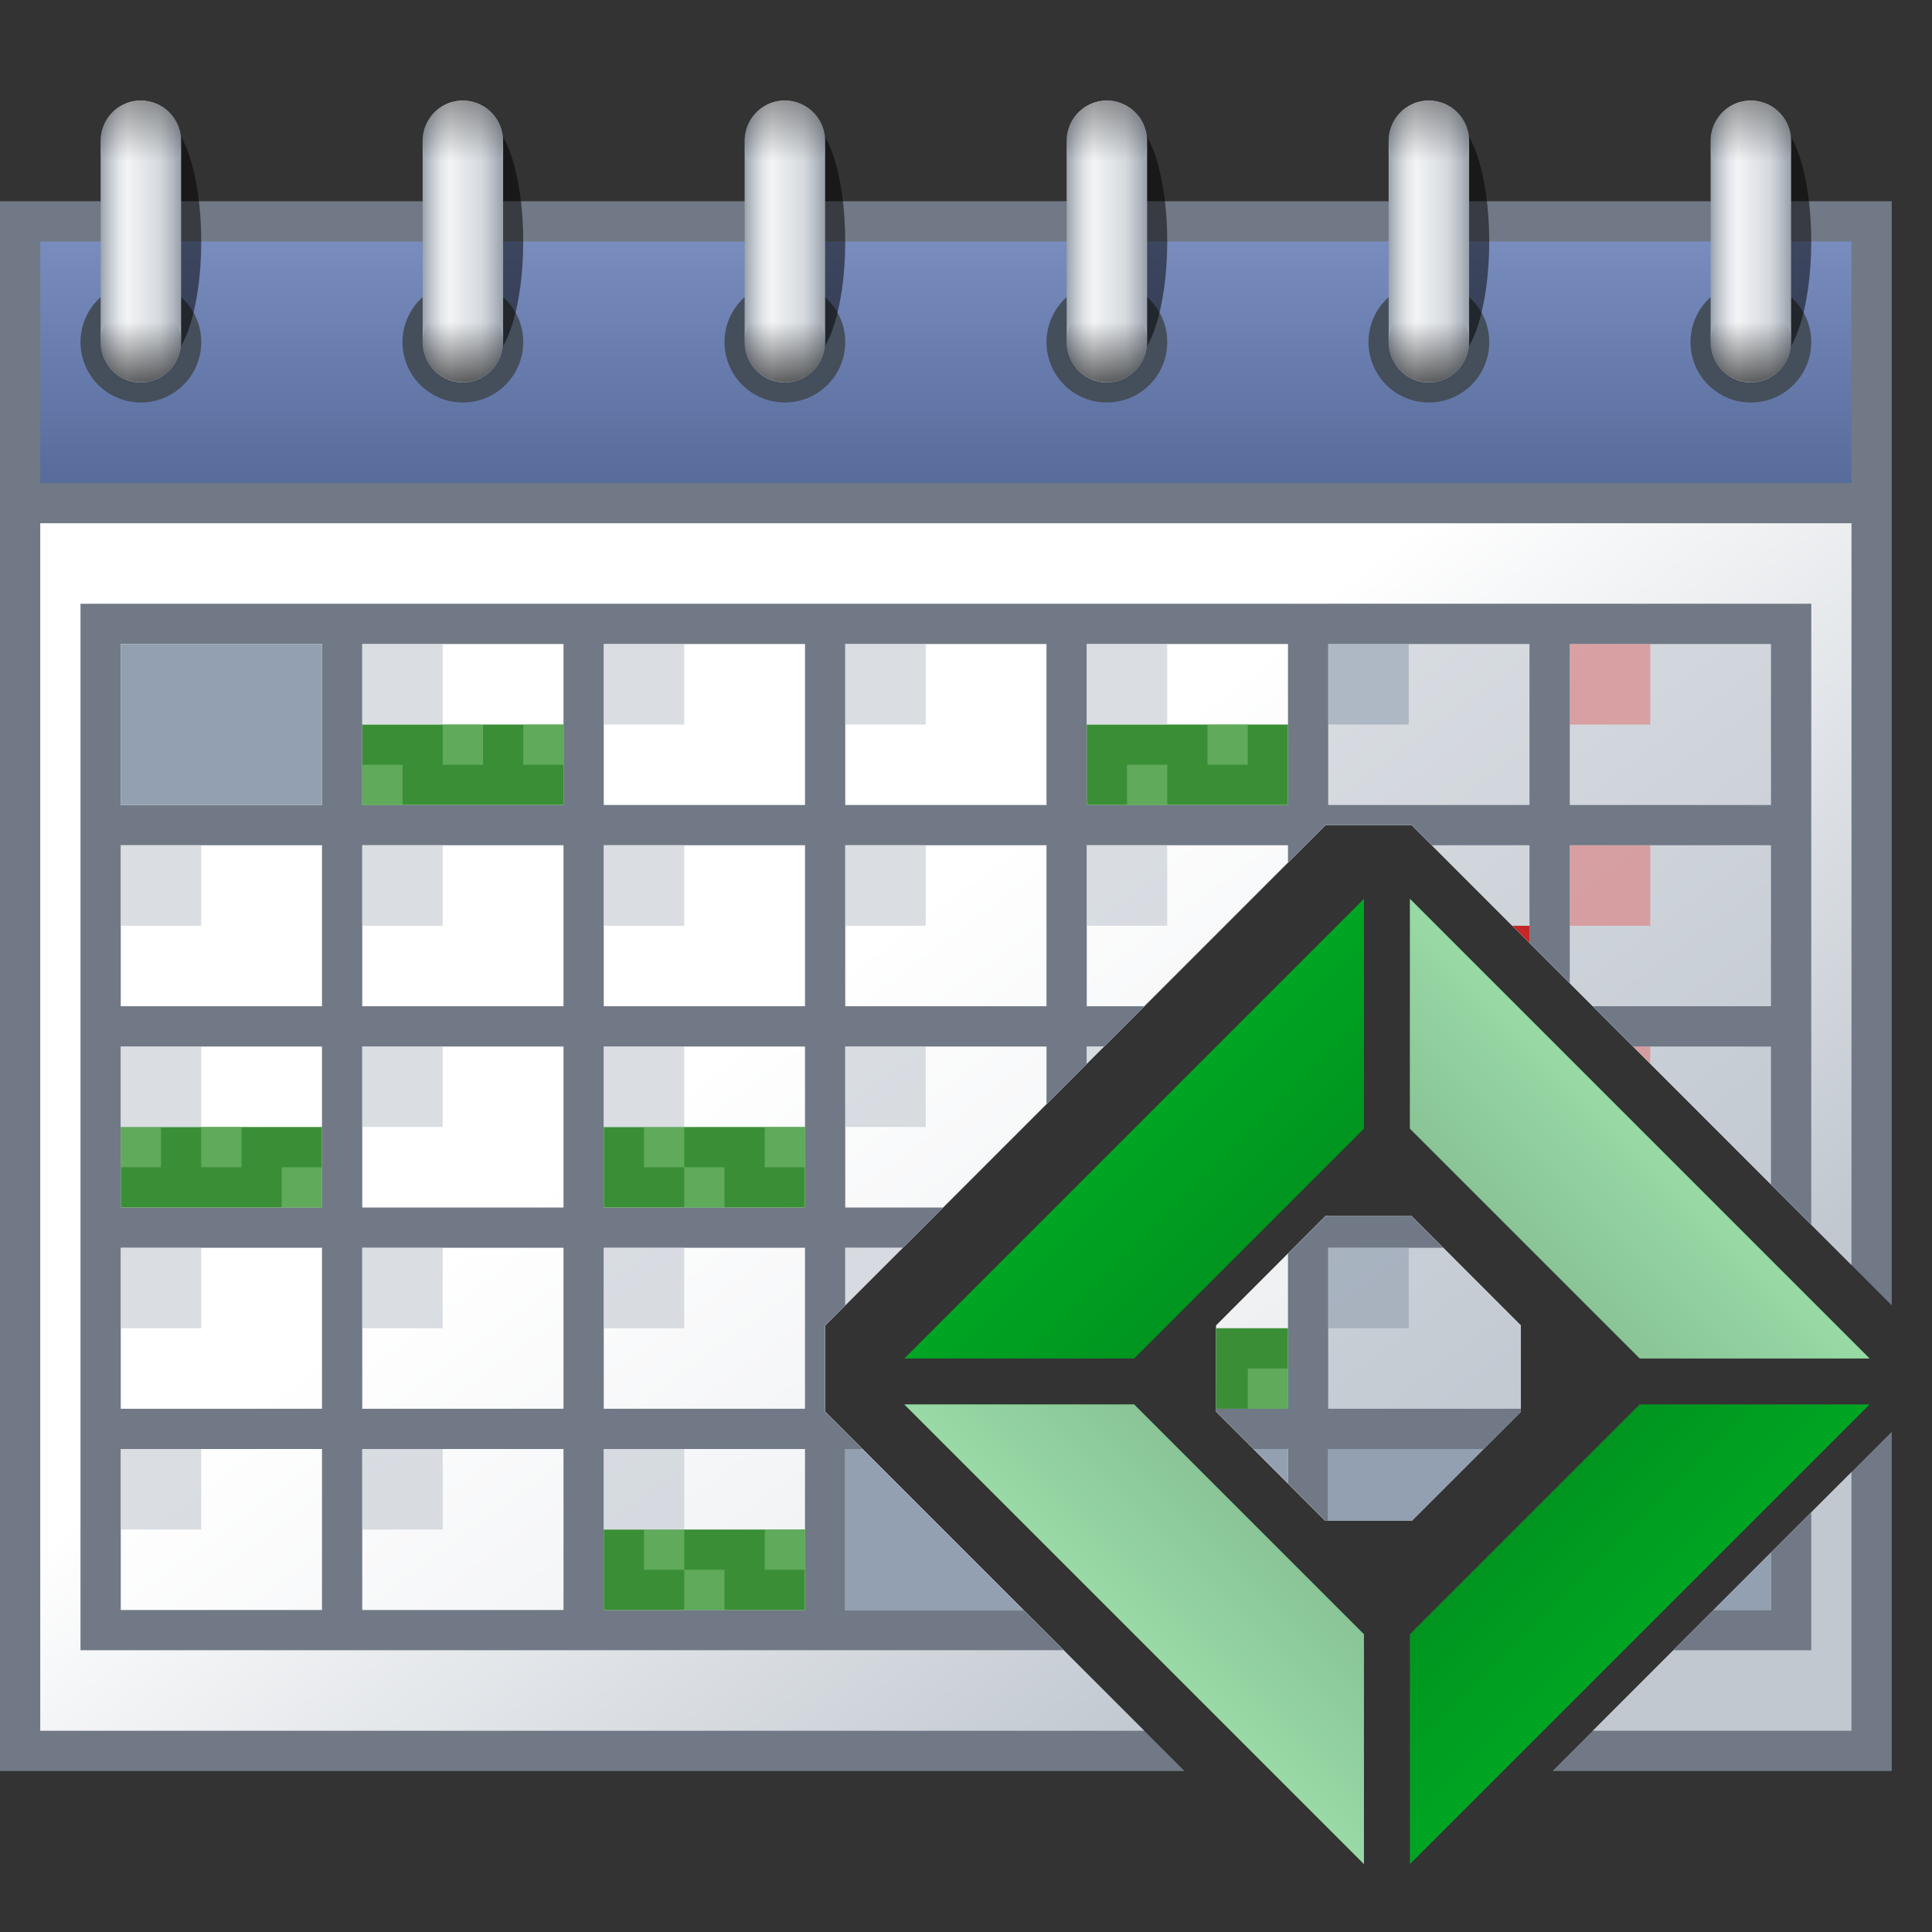 <svg xmlns="http://www.w3.org/2000/svg" xmlns:xlink="http://www.w3.org/1999/xlink" width="48" height="48"><rect width="100%" height="100%" fill="#333333" stroke="none"/><defs><linearGradient id="f"><stop offset="0" style="stop-color:#fff;stop-opacity:1"/><stop style="stop-color:#fff;stop-opacity:1" offset=".478"/><stop offset="1" style="stop-color:#c1c8d0;stop-opacity:1"/></linearGradient><linearGradient id="e"><stop style="stop-color:#788dbe;stop-opacity:1" offset="0"/><stop style="stop-color:#576c9b;stop-opacity:1" offset="1"/></linearGradient><linearGradient id="d"><stop style="stop-color:#000;stop-opacity:0" offset="0"/><stop style="stop-color:#000;stop-opacity:1" offset="1"/></linearGradient><linearGradient id="c"><stop style="stop-color:#fff;stop-opacity:0" offset="0"/><stop offset=".338" style="stop-color:#fff;stop-opacity:1"/><stop style="stop-color:#fff;stop-opacity:0" offset="1"/></linearGradient><linearGradient id="b"><stop offset="0" style="stop-color:#707985;stop-opacity:1"/><stop style="stop-color:#c1c8d0;stop-opacity:1" offset=".328"/><stop offset=".652" style="stop-color:#c1c8d0;stop-opacity:1"/><stop offset="1" style="stop-color:#707985;stop-opacity:1"/></linearGradient><linearGradient id="a"><stop style="stop-color:#707985;stop-opacity:1" offset="0"/><stop offset=".333" style="stop-color:#c1c8d0;stop-opacity:1"/><stop style="stop-color:#c1c8d0;stop-opacity:1" offset="0"/><stop style="stop-color:#707985;stop-opacity:1" offset="1"/></linearGradient><linearGradient xlink:href="#a" id="j" x1="3.5" y1="11.5" x2="6.5" y2="11.5" gradientUnits="userSpaceOnUse"/><linearGradient xlink:href="#b" id="k" gradientUnits="userSpaceOnUse" x1="2" y1="3" x2="5" y2="3"/><linearGradient xlink:href="#c" id="l" x1="2.5" y1="12.5" x2="4.5" y2="12.5" gradientUnits="userSpaceOnUse"/><linearGradient xlink:href="#d" id="n" x1="4" y1="23" x2="4" y2="25" gradientUnits="userSpaceOnUse"/><linearGradient xlink:href="#c" id="m" gradientUnits="userSpaceOnUse" x1="2.5" y1="12.5" x2="4.5" y2="12.5"/><linearGradient xlink:href="#d" id="o" gradientUnits="userSpaceOnUse" x1="4" y1="23" x2="4" y2="25" gradientTransform="translate(-7 -42)"/><linearGradient xlink:href="#b" id="q" gradientUnits="userSpaceOnUse" x1="2" y1="3" x2="5" y2="3"/><linearGradient xlink:href="#a" id="p" gradientUnits="userSpaceOnUse" x1="3.5" y1="11.5" x2="6.5" y2="11.5"/><linearGradient xlink:href="#c" id="s" gradientUnits="userSpaceOnUse" x1="2.5" y1="12.5" x2="4.5" y2="12.5"/><linearGradient xlink:href="#c" id="r" gradientUnits="userSpaceOnUse" x1="2.5" y1="12.5" x2="4.5" y2="12.5"/><linearGradient xlink:href="#d" id="t" gradientUnits="userSpaceOnUse" x1="4" y1="23" x2="4" y2="25"/><linearGradient xlink:href="#d" id="u" gradientUnits="userSpaceOnUse" gradientTransform="translate(-7 -42)" x1="4" y1="23" x2="4" y2="25"/><linearGradient xlink:href="#b" id="w" gradientUnits="userSpaceOnUse" x1="2" y1="3" x2="5" y2="3"/><linearGradient xlink:href="#a" id="v" gradientUnits="userSpaceOnUse" x1="3.5" y1="11.5" x2="6.5" y2="11.5"/><linearGradient xlink:href="#c" id="y" gradientUnits="userSpaceOnUse" x1="2.5" y1="12.5" x2="4.5" y2="12.5"/><linearGradient xlink:href="#c" id="x" gradientUnits="userSpaceOnUse" x1="2.5" y1="12.5" x2="4.5" y2="12.5"/><linearGradient xlink:href="#d" id="z" gradientUnits="userSpaceOnUse" x1="4" y1="23" x2="4" y2="25"/><linearGradient xlink:href="#d" id="A" gradientUnits="userSpaceOnUse" gradientTransform="translate(-7 -42)" x1="4" y1="23" x2="4" y2="25"/><linearGradient xlink:href="#b" id="C" gradientUnits="userSpaceOnUse" x1="2" y1="3" x2="5" y2="3"/><linearGradient xlink:href="#a" id="B" gradientUnits="userSpaceOnUse" x1="3.5" y1="11.5" x2="6.5" y2="11.5"/><linearGradient xlink:href="#c" id="E" gradientUnits="userSpaceOnUse" x1="2.5" y1="12.5" x2="4.5" y2="12.5"/><linearGradient xlink:href="#c" id="D" gradientUnits="userSpaceOnUse" x1="2.5" y1="12.5" x2="4.5" y2="12.5"/><linearGradient xlink:href="#d" id="F" gradientUnits="userSpaceOnUse" x1="4" y1="23" x2="4" y2="25"/><linearGradient xlink:href="#d" id="G" gradientUnits="userSpaceOnUse" gradientTransform="translate(-7 -42)" x1="4" y1="23" x2="4" y2="25"/><linearGradient xlink:href="#b" id="I" gradientUnits="userSpaceOnUse" x1="2" y1="3" x2="5" y2="3"/><linearGradient xlink:href="#a" id="H" gradientUnits="userSpaceOnUse" x1="3.5" y1="11.5" x2="6.5" y2="11.5"/><linearGradient xlink:href="#c" id="K" gradientUnits="userSpaceOnUse" x1="2.5" y1="12.5" x2="4.5" y2="12.5"/><linearGradient xlink:href="#c" id="J" gradientUnits="userSpaceOnUse" x1="2.5" y1="12.5" x2="4.5" y2="12.5"/><linearGradient xlink:href="#d" id="L" gradientUnits="userSpaceOnUse" x1="4" y1="23" x2="4" y2="25"/><linearGradient xlink:href="#d" id="M" gradientUnits="userSpaceOnUse" gradientTransform="translate(-7 -42)" x1="4" y1="23" x2="4" y2="25"/><linearGradient xlink:href="#e" id="h" x1="25" y1="21" x2="25" y2="27" gradientUnits="userSpaceOnUse" gradientTransform="translate(0 2)"/><linearGradient xlink:href="#f" id="i" x1="3" y1="29" x2="26" y2="60" gradientUnits="userSpaceOnUse" gradientTransform="translate(0 2)"/><linearGradient xlink:href="#b" id="O" gradientUnits="userSpaceOnUse" x1="2" y1="3" x2="5" y2="3"/><linearGradient xlink:href="#a" id="N" gradientUnits="userSpaceOnUse" x1="3.5" y1="11.5" x2="6.5" y2="11.5"/><linearGradient xlink:href="#c" id="Q" gradientUnits="userSpaceOnUse" x1="2.5" y1="12.5" x2="4.5" y2="12.5"/><linearGradient xlink:href="#c" id="P" gradientUnits="userSpaceOnUse" x1="2.5" y1="12.5" x2="4.5" y2="12.5"/><linearGradient xlink:href="#d" id="R" gradientUnits="userSpaceOnUse" x1="4" y1="23" x2="4" y2="25"/><linearGradient xlink:href="#d" id="S" gradientUnits="userSpaceOnUse" gradientTransform="translate(-7 -42)" x1="4" y1="23" x2="4" y2="25"/><linearGradient xlink:href="#d" id="T" x1="-1081.25" y1="-762.138" x2="-1076" y2="-756.888" gradientUnits="userSpaceOnUse" gradientTransform="translate(0 35)"/><linearGradient xlink:href="#d" id="U" x1="-1058.5" y1="-763.888" x2="-1063.75" y2="-758.638" gradientUnits="userSpaceOnUse" gradientTransform="translate(0 35)"/><linearGradient xlink:href="#d" id="V" x1="-1079.5" y1="-739.388" x2="-1074.25" y2="-744.638" gradientUnits="userSpaceOnUse" gradientTransform="translate(0 35)"/><linearGradient xlink:href="#d" id="W" x1="-1056.75" y1="-741.138" x2="-1062" y2="-746.388" gradientUnits="userSpaceOnUse" gradientTransform="translate(0 35)"/><clipPath clipPathUnits="userSpaceOnUse" id="g"><path d="M0 17v48h48V17H0zm32.928 20.5h2.145L47.5 49.93v2.143L35.072 64.5h-2.145L20.5 52.072v-2.143L32.928 37.5zm0 9.715l-2.713 2.715v2.143l2.713 2.713h2.144l2.713-2.713v-2.143l-2.713-2.715h-2.144z" style="opacity:1;fill:#000;fill-opacity:1;fill-rule:nonzero;stroke:none;stroke-width:0;stroke-linecap:square;stroke-linejoin:round;stroke-miterlimit:4;stroke-dasharray:none;stroke-dashoffset:0;stroke-opacity:0"/></clipPath></defs><g transform="translate(0 -16)"><g transform="translate(0 -1)" clip-path="url(#g)"><rect y="22" height="39" width="47" style="opacity:1;fill:#707985;fill-opacity:1;fill-rule:nonzero;stroke:none;stroke-width:3;stroke-linecap:round;stroke-linejoin:bevel;stroke-miterlimit:4;stroke-dasharray:none;stroke-dashoffset:.5;stroke-opacity:1"/><rect y="23" x="1" height="6" width="45" style="opacity:1;fill:url(#h);fill-opacity:1;fill-rule:nonzero;stroke:none;stroke-width:3;stroke-linecap:round;stroke-linejoin:bevel;stroke-miterlimit:4;stroke-dasharray:none;stroke-dashoffset:.5;stroke-opacity:1"/><rect y="30" x="1" height="30" width="45" style="opacity:1;fill:url(#i);fill-opacity:1;fill-rule:nonzero;stroke:none;stroke-width:3;stroke-linecap:round;stroke-linejoin:bevel;stroke-miterlimit:4;stroke-dasharray:none;stroke-dashoffset:.5;stroke-opacity:1"/><rect style="opacity:.6;fill:#c1c8d0;fill-opacity:1;fill-rule:nonzero;stroke:none;stroke-width:3;stroke-linecap:round;stroke-linejoin:bevel;stroke-miterlimit:4;stroke-dasharray:none;stroke-dashoffset:.5;stroke-opacity:1" width="13" height="26" x="32" y="32"/><rect style="opacity:.6;fill:#fff;fill-opacity:1;fill-rule:nonzero;stroke:none;stroke-width:3;stroke-linecap:round;stroke-linejoin:bevel;stroke-miterlimit:4;stroke-dasharray:none;stroke-dashoffset:.5;stroke-opacity:1" width="31" height="26" x="2" y="32"/><path style="opacity:1;fill:#707985;fill-opacity:1;fill-rule:nonzero;stroke:none;stroke-width:3;stroke-linecap:round;stroke-linejoin:bevel;stroke-miterlimit:4;stroke-dasharray:none;stroke-dashoffset:.5;stroke-opacity:1" d="M2 32v26h43V32zm1 1h5v4H3zm6 0h5v4H9zm6 0h5v4h-5zm6 0h5v4h-5zm6 0h5v4h-5zm6 0h5v4h-5zm6 0h5v4h-5zM3 38h5v4H3zm6 0h5v4H9zm6 0h5v4h-5zm6 0h5v4h-5zm6 0h5v4h-5zm6 0h5v4h-5zm6 0h5v4h-5zM3 43h5v4H3zm6 0h5v4H9zm6 0h5v4h-5zm6 0h5v4h-5zm6 0h5v4h-5zm6 0h5v4h-5zm6 0h5v4h-5zM3 48h5v4H3zm6 0h5v4H9zm6 0h5v4h-5zm6 0h5v4h-5zm6 0h5v4h-5zm6 0h5v4h-5zm6 0h5v4h-5zM3 53h5v4H3zm6 0h5v4H9zm6 0h5v4h-5zm6 0h5v4h-5zm6 0h5v4h-5zm6 0h5v4h-5zm6 0h5v4h-5z"/><circle r="1.5" cy="25.5" cx="3.5" style="opacity:1;fill:#454e5b;fill-opacity:1;fill-rule:nonzero;stroke:none;stroke-width:3;stroke-linecap:round;stroke-linejoin:bevel;stroke-miterlimit:4;stroke-dasharray:none;stroke-dashoffset:.5;stroke-opacity:1"/><circle style="opacity:1;fill:#454e5b;fill-opacity:1;fill-rule:nonzero;stroke:none;stroke-width:3;stroke-linecap:round;stroke-linejoin:bevel;stroke-miterlimit:4;stroke-dasharray:none;stroke-dashoffset:.5;stroke-opacity:1" cx="11.5" cy="25.5" r="1.5"/><circle r="1.5" cy="25.5" cx="19.5" style="opacity:1;fill:#454e5b;fill-opacity:1;fill-rule:nonzero;stroke:none;stroke-width:3;stroke-linecap:round;stroke-linejoin:bevel;stroke-miterlimit:4;stroke-dasharray:none;stroke-dashoffset:.5;stroke-opacity:1"/><circle style="opacity:1;fill:#454e5b;fill-opacity:1;fill-rule:nonzero;stroke:none;stroke-width:3;stroke-linecap:round;stroke-linejoin:bevel;stroke-miterlimit:4;stroke-dasharray:none;stroke-dashoffset:.5;stroke-opacity:1" cx="27.5" cy="25.5" r="1.5"/><circle r="1.5" cy="25.5" cx="43.5" style="opacity:1;fill:#454e5b;fill-opacity:1;fill-rule:nonzero;stroke:none;stroke-width:3;stroke-linecap:round;stroke-linejoin:bevel;stroke-miterlimit:4;stroke-dasharray:none;stroke-dashoffset:.5;stroke-opacity:1"/><rect y="50" x="39" height="2" width="5" style="opacity:1;fill:#c32727;fill-opacity:1;fill-rule:nonzero;stroke:none;stroke-width:3;stroke-linecap:round;stroke-linejoin:bevel;stroke-miterlimit:4;stroke-dasharray:none;stroke-dashoffset:.5;stroke-opacity:1"/><rect style="opacity:1;fill:#3a8f36;fill-opacity:1;fill-rule:nonzero;stroke:none;stroke-width:3;stroke-linecap:round;stroke-linejoin:bevel;stroke-miterlimit:4;stroke-dasharray:none;stroke-dashoffset:.5;stroke-opacity:1" width="5" height="2" x="27" y="35"/><rect style="opacity:1;fill:#3a8f36;fill-opacity:1;fill-rule:nonzero;stroke:none;stroke-width:3;stroke-linecap:round;stroke-linejoin:bevel;stroke-miterlimit:4;stroke-dasharray:none;stroke-dashoffset:.5;stroke-opacity:1" width="5" height="2" x="27" y="50"/><rect y="45" x="15" height="2" width="5" style="opacity:1;fill:#3a8f36;fill-opacity:1;fill-rule:nonzero;stroke:none;stroke-width:3;stroke-linecap:round;stroke-linejoin:bevel;stroke-miterlimit:4;stroke-dasharray:none;stroke-dashoffset:.5;stroke-opacity:1"/><rect style="opacity:1;fill:#c32727;fill-opacity:1;fill-rule:nonzero;stroke:none;stroke-width:3;stroke-linecap:round;stroke-linejoin:bevel;stroke-miterlimit:4;stroke-dasharray:none;stroke-dashoffset:.5;stroke-opacity:1" width="5" height="2" x="33" y="40"/><rect y="35" x="9" height="2" width="5" style="opacity:1;fill:#3a8f36;fill-opacity:1;fill-rule:nonzero;stroke:none;stroke-width:3;stroke-linecap:round;stroke-linejoin:bevel;stroke-miterlimit:4;stroke-dasharray:none;stroke-dashoffset:.5;stroke-opacity:1"/><rect y="45" x="3" height="2" width="5" style="opacity:1;fill:#3a8f36;fill-opacity:1;fill-rule:nonzero;stroke:none;stroke-width:3;stroke-linecap:round;stroke-linejoin:bevel;stroke-miterlimit:4;stroke-dasharray:none;stroke-dashoffset:.5;stroke-opacity:1"/><rect style="opacity:1;fill:#3a8f36;fill-opacity:1;fill-rule:nonzero;stroke:none;stroke-width:3;stroke-linecap:round;stroke-linejoin:bevel;stroke-miterlimit:4;stroke-dasharray:none;stroke-dashoffset:.5;stroke-opacity:1" width="5" height="2" x="15" y="55"/><ellipse ry="3" rx="1" cy="23" cx="4" style="opacity:.5;fill:#000;fill-opacity:1;fill-rule:nonzero;stroke:none;stroke-width:3;stroke-linecap:round;stroke-linejoin:bevel;stroke-miterlimit:4;stroke-dasharray:none;stroke-dashoffset:.5;stroke-opacity:1"/><g transform="translate(0 2)"><g style="fill:url(#j);fill-opacity:1"><path style="opacity:1;fill:url(#k);fill-opacity:1;fill-rule:nonzero;stroke:none;stroke-width:3;stroke-linecap:round;stroke-linejoin:bevel;stroke-miterlimit:4;stroke-dasharray:none;stroke-dashoffset:.5;stroke-opacity:1" d="M3.5 1.5a1 1 0 0 0-1 1v5a1 1 0 0 0 1 1 1 1 0 0 0 1-1v-5a1 1 0 0 0-1-1z" transform="translate(0 16)"/></g><g style="opacity:.8;fill:url(#l);fill-opacity:1"><path transform="translate(0 16)" d="M3.5 1.5a1 1 0 0 0-1 1v5a1 1 0 0 0 1 1 1 1 0 0 0 1-1v-5a1 1 0 0 0-1-1z" style="opacity:1;fill:url(#m);fill-opacity:1;fill-rule:nonzero;stroke:none;stroke-width:3;stroke-linecap:round;stroke-linejoin:bevel;stroke-miterlimit:4;stroke-dasharray:none;stroke-dashoffset:.5;stroke-opacity:1"/></g><circle style="opacity:.8;fill:url(#n);fill-opacity:1;fill-rule:nonzero;stroke:none;stroke-width:3;stroke-linecap:round;stroke-linejoin:bevel;stroke-miterlimit:4;stroke-dasharray:none;stroke-dashoffset:.5;stroke-opacity:1" cx="3.5" cy="23.5" r="1"/><circle r="1" cy="-18.5" cx="-3.5" style="opacity:.5;fill:url(#o);fill-opacity:1;fill-rule:nonzero;stroke:none;stroke-width:3;stroke-linecap:round;stroke-linejoin:bevel;stroke-miterlimit:4;stroke-dasharray:none;stroke-dashoffset:.5;stroke-opacity:1" transform="scale(-1)"/></g><ellipse style="opacity:.5;fill:#000;fill-opacity:1;fill-rule:nonzero;stroke:none;stroke-width:3;stroke-linecap:round;stroke-linejoin:bevel;stroke-miterlimit:4;stroke-dasharray:none;stroke-dashoffset:.5;stroke-opacity:1" cx="12" cy="23" rx="1" ry="3"/><g transform="translate(8 2)"><g style="fill:url(#p);fill-opacity:1"><path transform="translate(0 16)" d="M3.5 1.5a1 1 0 0 0-1 1v5a1 1 0 0 0 1 1 1 1 0 0 0 1-1v-5a1 1 0 0 0-1-1z" style="opacity:1;fill:url(#q);fill-opacity:1;fill-rule:nonzero;stroke:none;stroke-width:3;stroke-linecap:round;stroke-linejoin:bevel;stroke-miterlimit:4;stroke-dasharray:none;stroke-dashoffset:.5;stroke-opacity:1"/></g><g style="opacity:.8;fill:url(#r);fill-opacity:1"><path style="opacity:1;fill:url(#s);fill-opacity:1;fill-rule:nonzero;stroke:none;stroke-width:3;stroke-linecap:round;stroke-linejoin:bevel;stroke-miterlimit:4;stroke-dasharray:none;stroke-dashoffset:.5;stroke-opacity:1" d="M3.5 1.5a1 1 0 0 0-1 1v5a1 1 0 0 0 1 1 1 1 0 0 0 1-1v-5a1 1 0 0 0-1-1z" transform="translate(0 16)"/></g><circle r="1" cy="23.5" cx="3.5" style="opacity:.8;fill:url(#t);fill-opacity:1;fill-rule:nonzero;stroke:none;stroke-width:3;stroke-linecap:round;stroke-linejoin:bevel;stroke-miterlimit:4;stroke-dasharray:none;stroke-dashoffset:.5;stroke-opacity:1"/><circle transform="scale(-1)" style="opacity:.5;fill:url(#u);fill-opacity:1;fill-rule:nonzero;stroke:none;stroke-width:3;stroke-linecap:round;stroke-linejoin:bevel;stroke-miterlimit:4;stroke-dasharray:none;stroke-dashoffset:.5;stroke-opacity:1" cx="-3.5" cy="-18.5" r="1"/></g><ellipse ry="3" rx="1" cy="23" cx="20" style="opacity:.5;fill:#000;fill-opacity:1;fill-rule:nonzero;stroke:none;stroke-width:3;stroke-linecap:round;stroke-linejoin:bevel;stroke-miterlimit:4;stroke-dasharray:none;stroke-dashoffset:.5;stroke-opacity:1"/><g transform="translate(16 2)"><g style="fill:url(#v);fill-opacity:1"><path style="opacity:1;fill:url(#w);fill-opacity:1;fill-rule:nonzero;stroke:none;stroke-width:3;stroke-linecap:round;stroke-linejoin:bevel;stroke-miterlimit:4;stroke-dasharray:none;stroke-dashoffset:.5;stroke-opacity:1" d="M3.5 1.5a1 1 0 0 0-1 1v5a1 1 0 0 0 1 1 1 1 0 0 0 1-1v-5a1 1 0 0 0-1-1z" transform="translate(0 16)"/></g><g style="opacity:.8;fill:url(#x);fill-opacity:1"><path transform="translate(0 16)" d="M3.5 1.5a1 1 0 0 0-1 1v5a1 1 0 0 0 1 1 1 1 0 0 0 1-1v-5a1 1 0 0 0-1-1z" style="opacity:1;fill:url(#y);fill-opacity:1;fill-rule:nonzero;stroke:none;stroke-width:3;stroke-linecap:round;stroke-linejoin:bevel;stroke-miterlimit:4;stroke-dasharray:none;stroke-dashoffset:.5;stroke-opacity:1"/></g><circle style="opacity:.8;fill:url(#z);fill-opacity:1;fill-rule:nonzero;stroke:none;stroke-width:3;stroke-linecap:round;stroke-linejoin:bevel;stroke-miterlimit:4;stroke-dasharray:none;stroke-dashoffset:.5;stroke-opacity:1" cx="3.5" cy="23.5" r="1"/><circle r="1" cy="-18.5" cx="-3.5" style="opacity:.5;fill:url(#A);fill-opacity:1;fill-rule:nonzero;stroke:none;stroke-width:3;stroke-linecap:round;stroke-linejoin:bevel;stroke-miterlimit:4;stroke-dasharray:none;stroke-dashoffset:.5;stroke-opacity:1" transform="scale(-1)"/></g><ellipse style="opacity:.5;fill:#000;fill-opacity:1;fill-rule:nonzero;stroke:none;stroke-width:3;stroke-linecap:round;stroke-linejoin:bevel;stroke-miterlimit:4;stroke-dasharray:none;stroke-dashoffset:.5;stroke-opacity:1" cx="28" cy="23" rx="1" ry="3"/><g transform="translate(24 2)"><g style="fill:url(#B);fill-opacity:1"><path transform="translate(0 16)" d="M3.5 1.5a1 1 0 0 0-1 1v5a1 1 0 0 0 1 1 1 1 0 0 0 1-1v-5a1 1 0 0 0-1-1z" style="opacity:1;fill:url(#C);fill-opacity:1;fill-rule:nonzero;stroke:none;stroke-width:3;stroke-linecap:round;stroke-linejoin:bevel;stroke-miterlimit:4;stroke-dasharray:none;stroke-dashoffset:.5;stroke-opacity:1"/></g><g style="opacity:.8;fill:url(#D);fill-opacity:1"><path style="opacity:1;fill:url(#E);fill-opacity:1;fill-rule:nonzero;stroke:none;stroke-width:3;stroke-linecap:round;stroke-linejoin:bevel;stroke-miterlimit:4;stroke-dasharray:none;stroke-dashoffset:.5;stroke-opacity:1" d="M3.5 1.5a1 1 0 0 0-1 1v5a1 1 0 0 0 1 1 1 1 0 0 0 1-1v-5a1 1 0 0 0-1-1z" transform="translate(0 16)"/></g><circle r="1" cy="23.5" cx="3.5" style="opacity:.8;fill:url(#F);fill-opacity:1;fill-rule:nonzero;stroke:none;stroke-width:3;stroke-linecap:round;stroke-linejoin:bevel;stroke-miterlimit:4;stroke-dasharray:none;stroke-dashoffset:.5;stroke-opacity:1"/><circle transform="scale(-1)" style="opacity:.5;fill:url(#G);fill-opacity:1;fill-rule:nonzero;stroke:none;stroke-width:3;stroke-linecap:round;stroke-linejoin:bevel;stroke-miterlimit:4;stroke-dasharray:none;stroke-dashoffset:.5;stroke-opacity:1" cx="-3.5" cy="-18.5" r="1"/></g><ellipse ry="3" rx="1" cy="23" cx="44" style="opacity:.5;fill:#000;fill-opacity:1;fill-rule:nonzero;stroke:none;stroke-width:3;stroke-linecap:round;stroke-linejoin:bevel;stroke-miterlimit:4;stroke-dasharray:none;stroke-dashoffset:.5;stroke-opacity:1"/><g transform="translate(40 2)"><g style="fill:url(#H);fill-opacity:1"><path style="opacity:1;fill:url(#I);fill-opacity:1;fill-rule:nonzero;stroke:none;stroke-width:3;stroke-linecap:round;stroke-linejoin:bevel;stroke-miterlimit:4;stroke-dasharray:none;stroke-dashoffset:.5;stroke-opacity:1" d="M3.5 1.5a1 1 0 0 0-1 1v5a1 1 0 0 0 1 1 1 1 0 0 0 1-1v-5a1 1 0 0 0-1-1z" transform="translate(0 16)"/></g><g style="opacity:.8;fill:url(#J);fill-opacity:1"><path transform="translate(0 16)" d="M3.5 1.5a1 1 0 0 0-1 1v5a1 1 0 0 0 1 1 1 1 0 0 0 1-1v-5a1 1 0 0 0-1-1z" style="opacity:1;fill:url(#K);fill-opacity:1;fill-rule:nonzero;stroke:none;stroke-width:3;stroke-linecap:round;stroke-linejoin:bevel;stroke-miterlimit:4;stroke-dasharray:none;stroke-dashoffset:.5;stroke-opacity:1"/></g><circle style="opacity:.8;fill:url(#L);fill-opacity:1;fill-rule:nonzero;stroke:none;stroke-width:3;stroke-linecap:round;stroke-linejoin:bevel;stroke-miterlimit:4;stroke-dasharray:none;stroke-dashoffset:.5;stroke-opacity:1" cx="3.5" cy="23.5" r="1"/><circle r="1" cy="-18.5" cx="-3.5" style="opacity:.5;fill:url(#M);fill-opacity:1;fill-rule:nonzero;stroke:none;stroke-width:3;stroke-linecap:round;stroke-linejoin:bevel;stroke-miterlimit:4;stroke-dasharray:none;stroke-dashoffset:.5;stroke-opacity:1" transform="scale(-1)"/></g><circle style="opacity:1;fill:#454e5b;fill-opacity:1;fill-rule:nonzero;stroke:none;stroke-width:3;stroke-linecap:round;stroke-linejoin:bevel;stroke-miterlimit:4;stroke-dasharray:none;stroke-dashoffset:.5;stroke-opacity:1" cx="35.5" cy="25.5" r="1.5"/><ellipse style="opacity:.5;fill:#000;fill-opacity:1;fill-rule:nonzero;stroke:none;stroke-width:3;stroke-linecap:round;stroke-linejoin:bevel;stroke-miterlimit:4;stroke-dasharray:none;stroke-dashoffset:.5;stroke-opacity:1" cx="36" cy="23" rx="1" ry="3"/><g transform="translate(32 2)"><g style="fill:url(#N);fill-opacity:1"><path transform="translate(0 16)" d="M3.5 1.5a1 1 0 0 0-1 1v5a1 1 0 0 0 1 1 1 1 0 0 0 1-1v-5a1 1 0 0 0-1-1z" style="opacity:1;fill:url(#O);fill-opacity:1;fill-rule:nonzero;stroke:none;stroke-width:3;stroke-linecap:round;stroke-linejoin:bevel;stroke-miterlimit:4;stroke-dasharray:none;stroke-dashoffset:.5;stroke-opacity:1"/></g><g style="opacity:.8;fill:url(#P);fill-opacity:1"><path style="opacity:1;fill:url(#Q);fill-opacity:1;fill-rule:nonzero;stroke:none;stroke-width:3;stroke-linecap:round;stroke-linejoin:bevel;stroke-miterlimit:4;stroke-dasharray:none;stroke-dashoffset:.5;stroke-opacity:1" d="M3.5 1.5a1 1 0 0 0-1 1v5a1 1 0 0 0 1 1 1 1 0 0 0 1-1v-5a1 1 0 0 0-1-1z" transform="translate(0 16)"/></g><circle r="1" cy="23.5" cx="3.5" style="opacity:.8;fill:url(#R);fill-opacity:1;fill-rule:nonzero;stroke:none;stroke-width:3;stroke-linecap:round;stroke-linejoin:bevel;stroke-miterlimit:4;stroke-dasharray:none;stroke-dashoffset:.5;stroke-opacity:1"/><circle transform="scale(-1)" style="opacity:.5;fill:url(#S);fill-opacity:1;fill-rule:nonzero;stroke:none;stroke-width:3;stroke-linecap:round;stroke-linejoin:bevel;stroke-miterlimit:4;stroke-dasharray:none;stroke-dashoffset:.5;stroke-opacity:1" cx="-3.5" cy="-18.5" r="1"/></g><rect style="opacity:.6;fill:#78bd74;fill-opacity:1;fill-rule:nonzero;stroke:none;stroke-width:3;stroke-linecap:round;stroke-linejoin:bevel;stroke-miterlimit:4;stroke-dasharray:none;stroke-dashoffset:.5;stroke-opacity:1" width="1" height="1" x="28" y="36"/><rect style="opacity:.6;fill:#78bd74;fill-opacity:1;fill-rule:nonzero;stroke:none;stroke-width:3;stroke-linecap:round;stroke-linejoin:bevel;stroke-miterlimit:4;stroke-dasharray:none;stroke-dashoffset:.5;stroke-opacity:1" width="1" height="1" x="30" y="35"/><rect style="opacity:.6;fill:#78bd74;fill-opacity:1;fill-rule:nonzero;stroke:none;stroke-width:3;stroke-linecap:round;stroke-linejoin:bevel;stroke-miterlimit:4;stroke-dasharray:none;stroke-dashoffset:.5;stroke-opacity:1" width="1" height="1" x="27" y="50"/><rect style="opacity:.6;fill:#78bd74;fill-opacity:1;fill-rule:nonzero;stroke:none;stroke-width:3;stroke-linecap:round;stroke-linejoin:bevel;stroke-miterlimit:4;stroke-dasharray:none;stroke-dashoffset:.5;stroke-opacity:1" width="1" height="1" x="29" y="51"/><rect style="opacity:.6;fill:#78bd74;fill-opacity:1;fill-rule:nonzero;stroke:none;stroke-width:3;stroke-linecap:round;stroke-linejoin:bevel;stroke-miterlimit:4;stroke-dasharray:none;stroke-dashoffset:.5;stroke-opacity:1" width="1" height="1" x="31" y="51"/><rect style="opacity:.6;fill:#78bd74;fill-opacity:1;fill-rule:nonzero;stroke:none;stroke-width:3;stroke-linecap:round;stroke-linejoin:bevel;stroke-miterlimit:4;stroke-dasharray:none;stroke-dashoffset:.5;stroke-opacity:1" width="1" height="1" x="16" y="45"/><rect style="opacity:.6;fill:#78bd74;fill-opacity:1;fill-rule:nonzero;stroke:none;stroke-width:3;stroke-linecap:round;stroke-linejoin:bevel;stroke-miterlimit:4;stroke-dasharray:none;stroke-dashoffset:.5;stroke-opacity:1" width="1" height="1" x="17" y="46"/><rect style="opacity:.6;fill:#78bd74;fill-opacity:1;fill-rule:nonzero;stroke:none;stroke-width:3;stroke-linecap:round;stroke-linejoin:bevel;stroke-miterlimit:4;stroke-dasharray:none;stroke-dashoffset:.5;stroke-opacity:1" width="1" height="1" x="19" y="45"/><rect style="opacity:.6;fill:#78bd74;fill-opacity:1;fill-rule:nonzero;stroke:none;stroke-width:3;stroke-linecap:round;stroke-linejoin:bevel;stroke-miterlimit:4;stroke-dasharray:none;stroke-dashoffset:.5;stroke-opacity:1" width="1" height="1" x="16" y="55"/><rect style="opacity:.6;fill:#78bd74;fill-opacity:1;fill-rule:nonzero;stroke:none;stroke-width:3;stroke-linecap:round;stroke-linejoin:bevel;stroke-miterlimit:4;stroke-dasharray:none;stroke-dashoffset:.5;stroke-opacity:1" width="1" height="1" x="17" y="56"/><rect style="opacity:.6;fill:#78bd74;fill-opacity:1;fill-rule:nonzero;stroke:none;stroke-width:3;stroke-linecap:round;stroke-linejoin:bevel;stroke-miterlimit:4;stroke-dasharray:none;stroke-dashoffset:.5;stroke-opacity:1" width="1" height="1" x="19" y="55"/><rect y="45" x="3" height="1" width="1" style="opacity:.6;fill:#78bd74;fill-opacity:1;fill-rule:nonzero;stroke:none;stroke-width:3;stroke-linecap:round;stroke-linejoin:bevel;stroke-miterlimit:4;stroke-dasharray:none;stroke-dashoffset:.5;stroke-opacity:1"/><rect y="46" x="7" height="1" width="1" style="opacity:.6;fill:#78bd74;fill-opacity:1;fill-rule:nonzero;stroke:none;stroke-width:3;stroke-linecap:round;stroke-linejoin:bevel;stroke-miterlimit:4;stroke-dasharray:none;stroke-dashoffset:.5;stroke-opacity:1"/><rect y="45" x="5" height="1" width="1" style="opacity:.6;fill:#78bd74;fill-opacity:1;fill-rule:nonzero;stroke:none;stroke-width:3;stroke-linecap:round;stroke-linejoin:bevel;stroke-miterlimit:4;stroke-dasharray:none;stroke-dashoffset:.5;stroke-opacity:1"/><rect style="opacity:.6;fill:#78bd74;fill-opacity:1;fill-rule:nonzero;stroke:none;stroke-width:3;stroke-linecap:round;stroke-linejoin:bevel;stroke-miterlimit:4;stroke-dasharray:none;stroke-dashoffset:.5;stroke-opacity:1" width="1" height="1" x="11" y="35"/><rect style="opacity:.6;fill:#78bd74;fill-opacity:1;fill-rule:nonzero;stroke:none;stroke-width:3;stroke-linecap:round;stroke-linejoin:bevel;stroke-miterlimit:4;stroke-dasharray:none;stroke-dashoffset:.5;stroke-opacity:1" width="1" height="1" x="9" y="36"/><rect style="opacity:.6;fill:#78bd74;fill-opacity:1;fill-rule:nonzero;stroke:none;stroke-width:3;stroke-linecap:round;stroke-linejoin:bevel;stroke-miterlimit:4;stroke-dasharray:none;stroke-dashoffset:.5;stroke-opacity:1" width="1" height="1" x="13" y="35"/><rect style="opacity:1;fill:#93a0b1;fill-opacity:1;fill-rule:nonzero;stroke:none;stroke-width:3;stroke-linecap:round;stroke-linejoin:bevel;stroke-miterlimit:4;stroke-dasharray:none;stroke-dashoffset:.5;stroke-opacity:1" width="5" height="4" x="3" y="33"/><rect style="opacity:1;fill:#93a0b1;fill-opacity:1;fill-rule:nonzero;stroke:none;stroke-width:3;stroke-linecap:round;stroke-linejoin:bevel;stroke-miterlimit:4;stroke-dasharray:none;stroke-dashoffset:.5;stroke-opacity:1" width="5" height="4" x="21" y="53"/><rect style="opacity:1;fill:#93a0b1;fill-opacity:1;fill-rule:nonzero;stroke:none;stroke-width:3;stroke-linecap:round;stroke-linejoin:bevel;stroke-miterlimit:4;stroke-dasharray:none;stroke-dashoffset:.5;stroke-opacity:1" width="5" height="4" x="27" y="53"/><rect style="opacity:1;fill:#93a0b1;fill-opacity:1;fill-rule:nonzero;stroke:none;stroke-width:3;stroke-linecap:round;stroke-linejoin:bevel;stroke-miterlimit:4;stroke-dasharray:none;stroke-dashoffset:.5;stroke-opacity:1" width="5" height="4" x="33" y="53"/><rect style="opacity:1;fill:#93a0b1;fill-opacity:1;fill-rule:nonzero;stroke:none;stroke-width:3;stroke-linecap:round;stroke-linejoin:bevel;stroke-miterlimit:4;stroke-dasharray:none;stroke-dashoffset:.5;stroke-opacity:1" width="5" height="4" x="39" y="53"/><rect style="opacity:1;fill:#93a0b1;fill-opacity:1;fill-rule:nonzero;stroke:none;stroke-width:3;stroke-linecap:round;stroke-linejoin:bevel;stroke-miterlimit:4;stroke-dasharray:none;stroke-dashoffset:.5;stroke-opacity:1" width="2" height="2" x="33" y="53"/><rect y="53" x="39" height="2" width="2" style="opacity:1;fill:#93a0b1;fill-opacity:1;fill-rule:nonzero;stroke:none;stroke-width:3;stroke-linecap:round;stroke-linejoin:bevel;stroke-miterlimit:4;stroke-dasharray:none;stroke-dashoffset:.5;stroke-opacity:1"/><g style="opacity:.6"><rect y="33" x="9" height="2" width="2" style="opacity:1;fill:#c1c8d0;fill-opacity:1;fill-rule:nonzero;stroke:none;stroke-width:3;stroke-linecap:round;stroke-linejoin:bevel;stroke-miterlimit:4;stroke-dasharray:none;stroke-dashoffset:.5;stroke-opacity:1"/><rect style="opacity:1;fill:#c1c8d0;fill-opacity:1;fill-rule:nonzero;stroke:none;stroke-width:3;stroke-linecap:round;stroke-linejoin:bevel;stroke-miterlimit:4;stroke-dasharray:none;stroke-dashoffset:.5;stroke-opacity:1" width="2" height="2" x="15" y="33"/><rect style="opacity:1;fill:#c1c8d0;fill-opacity:1;fill-rule:nonzero;stroke:none;stroke-width:3;stroke-linecap:round;stroke-linejoin:bevel;stroke-miterlimit:4;stroke-dasharray:none;stroke-dashoffset:.5;stroke-opacity:1" width="2" height="2" x="21" y="33"/><rect y="33" x="27" height="2" width="2" style="opacity:1;fill:#c1c8d0;fill-opacity:1;fill-rule:nonzero;stroke:none;stroke-width:3;stroke-linecap:round;stroke-linejoin:bevel;stroke-miterlimit:4;stroke-dasharray:none;stroke-dashoffset:.5;stroke-opacity:1"/><rect y="33" x="33" height="2" width="2" style="opacity:1;fill:#93a0b1;fill-opacity:1;fill-rule:nonzero;stroke:none;stroke-width:3;stroke-linecap:round;stroke-linejoin:bevel;stroke-miterlimit:4;stroke-dasharray:none;stroke-dashoffset:.5;stroke-opacity:1"/><rect style="opacity:1;fill:#dc7b7b;fill-opacity:1;fill-rule:nonzero;stroke:none;stroke-width:3;stroke-linecap:round;stroke-linejoin:bevel;stroke-miterlimit:4;stroke-dasharray:none;stroke-dashoffset:.5;stroke-opacity:1" width="2" height="2" x="39" y="33"/><rect style="opacity:1;fill:#c1c8d0;fill-opacity:1;fill-rule:nonzero;stroke:none;stroke-width:3;stroke-linecap:round;stroke-linejoin:bevel;stroke-miterlimit:4;stroke-dasharray:none;stroke-dashoffset:.5;stroke-opacity:1" width="2" height="2" x="9" y="43"/><rect y="43" x="15" height="2" width="2" style="opacity:1;fill:#c1c8d0;fill-opacity:1;fill-rule:nonzero;stroke:none;stroke-width:3;stroke-linecap:round;stroke-linejoin:bevel;stroke-miterlimit:4;stroke-dasharray:none;stroke-dashoffset:.5;stroke-opacity:1"/><rect y="43" x="21" height="2" width="2" style="opacity:1;fill:#c1c8d0;fill-opacity:1;fill-rule:nonzero;stroke:none;stroke-width:3;stroke-linecap:round;stroke-linejoin:bevel;stroke-miterlimit:4;stroke-dasharray:none;stroke-dashoffset:.5;stroke-opacity:1"/><rect style="opacity:1;fill:#c1c8d0;fill-opacity:1;fill-rule:nonzero;stroke:none;stroke-width:3;stroke-linecap:round;stroke-linejoin:bevel;stroke-miterlimit:4;stroke-dasharray:none;stroke-dashoffset:.5;stroke-opacity:1" width="2" height="2" x="27" y="43"/><rect style="opacity:1;fill:#93a0b1;fill-opacity:1;fill-rule:nonzero;stroke:none;stroke-width:3;stroke-linecap:round;stroke-linejoin:bevel;stroke-miterlimit:4;stroke-dasharray:none;stroke-dashoffset:.5;stroke-opacity:1" width="2" height="2" x="33" y="43"/><rect y="43" x="39" height="2" width="2" style="opacity:1;fill:#dc7b7b;fill-opacity:1;fill-rule:nonzero;stroke:none;stroke-width:3;stroke-linecap:round;stroke-linejoin:bevel;stroke-miterlimit:4;stroke-dasharray:none;stroke-dashoffset:.5;stroke-opacity:1"/><rect style="opacity:1;fill:#c1c8d0;fill-opacity:1;fill-rule:nonzero;stroke:none;stroke-width:3;stroke-linecap:round;stroke-linejoin:bevel;stroke-miterlimit:4;stroke-dasharray:none;stroke-dashoffset:.5;stroke-opacity:1" width="2" height="2" x="9" y="38"/><rect y="38" x="15" height="2" width="2" style="opacity:1;fill:#c1c8d0;fill-opacity:1;fill-rule:nonzero;stroke:none;stroke-width:3;stroke-linecap:round;stroke-linejoin:bevel;stroke-miterlimit:4;stroke-dasharray:none;stroke-dashoffset:.5;stroke-opacity:1"/><rect y="38" x="21" height="2" width="2" style="opacity:1;fill:#c1c8d0;fill-opacity:1;fill-rule:nonzero;stroke:none;stroke-width:3;stroke-linecap:round;stroke-linejoin:bevel;stroke-miterlimit:4;stroke-dasharray:none;stroke-dashoffset:.5;stroke-opacity:1"/><rect style="opacity:1;fill:#c1c8d0;fill-opacity:1;fill-rule:nonzero;stroke:none;stroke-width:3;stroke-linecap:round;stroke-linejoin:bevel;stroke-miterlimit:4;stroke-dasharray:none;stroke-dashoffset:.5;stroke-opacity:1" width="2" height="2" x="27" y="38"/><rect style="opacity:1;fill:#93a0b1;fill-opacity:1;fill-rule:nonzero;stroke:none;stroke-width:3;stroke-linecap:round;stroke-linejoin:bevel;stroke-miterlimit:4;stroke-dasharray:none;stroke-dashoffset:.5;stroke-opacity:1" width="2" height="2" x="33" y="38"/><rect y="38" x="39" height="2" width="2" style="opacity:1;fill:#dc7b7b;fill-opacity:1;fill-rule:nonzero;stroke:none;stroke-width:3;stroke-linecap:round;stroke-linejoin:bevel;stroke-miterlimit:4;stroke-dasharray:none;stroke-dashoffset:.5;stroke-opacity:1"/><rect y="48" x="9" height="2" width="2" style="opacity:1;fill:#c1c8d0;fill-opacity:1;fill-rule:nonzero;stroke:none;stroke-width:3;stroke-linecap:round;stroke-linejoin:bevel;stroke-miterlimit:4;stroke-dasharray:none;stroke-dashoffset:.5;stroke-opacity:1"/><rect style="opacity:1;fill:#c1c8d0;fill-opacity:1;fill-rule:nonzero;stroke:none;stroke-width:3;stroke-linecap:round;stroke-linejoin:bevel;stroke-miterlimit:4;stroke-dasharray:none;stroke-dashoffset:.5;stroke-opacity:1" width="2" height="2" x="15" y="48"/><rect style="opacity:1;fill:#c1c8d0;fill-opacity:1;fill-rule:nonzero;stroke:none;stroke-width:3;stroke-linecap:round;stroke-linejoin:bevel;stroke-miterlimit:4;stroke-dasharray:none;stroke-dashoffset:.5;stroke-opacity:1" width="2" height="2" x="21" y="48"/><rect y="48" x="27" height="2" width="2" style="opacity:1;fill:#c1c8d0;fill-opacity:1;fill-rule:nonzero;stroke:none;stroke-width:3;stroke-linecap:round;stroke-linejoin:bevel;stroke-miterlimit:4;stroke-dasharray:none;stroke-dashoffset:.5;stroke-opacity:1"/><rect y="48" x="33" height="2" width="2" style="opacity:1;fill:#93a0b1;fill-opacity:1;fill-rule:nonzero;stroke:none;stroke-width:3;stroke-linecap:round;stroke-linejoin:bevel;stroke-miterlimit:4;stroke-dasharray:none;stroke-dashoffset:.5;stroke-opacity:1"/><rect style="opacity:1;fill:#dc7b7b;fill-opacity:1;fill-rule:nonzero;stroke:none;stroke-width:3;stroke-linecap:round;stroke-linejoin:bevel;stroke-miterlimit:4;stroke-dasharray:none;stroke-dashoffset:.5;stroke-opacity:1" width="2" height="2" x="39" y="48"/><rect y="53" x="9" height="2" width="2" style="opacity:1;fill:#c1c8d0;fill-opacity:1;fill-rule:nonzero;stroke:none;stroke-width:3;stroke-linecap:round;stroke-linejoin:bevel;stroke-miterlimit:4;stroke-dasharray:none;stroke-dashoffset:.5;stroke-opacity:1"/><rect style="opacity:1;fill:#c1c8d0;fill-opacity:1;fill-rule:nonzero;stroke:none;stroke-width:3;stroke-linecap:round;stroke-linejoin:bevel;stroke-miterlimit:4;stroke-dasharray:none;stroke-dashoffset:.5;stroke-opacity:1" width="2" height="2" x="15" y="53"/><rect y="43" x="3" height="2" width="2" style="opacity:1;fill:#c1c8d0;fill-opacity:1;fill-rule:nonzero;stroke:none;stroke-width:3;stroke-linecap:round;stroke-linejoin:bevel;stroke-miterlimit:4;stroke-dasharray:none;stroke-dashoffset:.5;stroke-opacity:1"/><rect y="38" x="3" height="2" width="2" style="opacity:1;fill:#c1c8d0;fill-opacity:1;fill-rule:nonzero;stroke:none;stroke-width:3;stroke-linecap:round;stroke-linejoin:bevel;stroke-miterlimit:4;stroke-dasharray:none;stroke-dashoffset:.5;stroke-opacity:1"/><rect style="opacity:1;fill:#c1c8d0;fill-opacity:1;fill-rule:nonzero;stroke:none;stroke-width:3;stroke-linecap:round;stroke-linejoin:bevel;stroke-miterlimit:4;stroke-dasharray:none;stroke-dashoffset:.5;stroke-opacity:1" width="2" height="2" x="3" y="48"/><rect style="opacity:1;fill:#c1c8d0;fill-opacity:1;fill-rule:nonzero;stroke:none;stroke-width:3;stroke-linecap:round;stroke-linejoin:bevel;stroke-miterlimit:4;stroke-dasharray:none;stroke-dashoffset:.5;stroke-opacity:1" width="2" height="2" x="3" y="53"/></g></g><g transform="translate(644.857 479.507) scale(.571)"><rect style="opacity:.7;fill:none;fill-opacity:1;fill-rule:nonzero;stroke:none;stroke-width:.1;stroke-linecap:round;stroke-linejoin:round;stroke-miterlimit:4;stroke-dasharray:none;stroke-dashoffset:0;stroke-opacity:1" width="10" height="10" x="-1080" y="-772.638"/><rect y="-762.638" x="-1090" height="10" width="10" style="opacity:.7;fill:none;fill-opacity:1;fill-rule:nonzero;stroke:none;stroke-width:.1;stroke-linecap:round;stroke-linejoin:round;stroke-miterlimit:4;stroke-dasharray:none;stroke-dashoffset:0;stroke-opacity:1"/><g transform="translate(0 -17.5)"><path style="fill:#00a623;fill-opacity:1;fill-rule:evenodd;stroke:none;stroke-width:1px;stroke-linecap:butt;stroke-linejoin:miter;stroke-opacity:1" d="M-1048-735.138l-20-20v10l10 10zm-42 2l20 20v-10l-10-10z"/><g transform="translate(0 17.5)"><path style="fill:#00a623;fill-opacity:1;fill-rule:evenodd;stroke:none;stroke-width:1px;stroke-linecap:butt;stroke-linejoin:miter;stroke-opacity:1" d="M-1090-752.638l20-20v10l-10 10zm42 2l-20 20v-10l10-10z"/><path style="opacity:.6;fill:#fff;fill-opacity:1;fill-rule:evenodd;stroke:none;stroke-width:1px;stroke-linecap:butt;stroke-linejoin:miter;stroke-opacity:1" d="M-1048-752.638l-20-20v10l10 10zm-42 2l20 20v-10l-10-10z"/></g></g><g transform="translate(0 -35)"><path style="opacity:.1;fill:url(#T);fill-opacity:1;fill-rule:evenodd;stroke:none;stroke-width:1px;stroke-linecap:butt;stroke-linejoin:miter;stroke-opacity:1" d="M-1090-717.638l20-20v10l-10 10z"/><path d="M-1048-717.638l-20-20v10l10 10z" style="opacity:.1;fill:url(#U);fill-opacity:1;fill-rule:evenodd;stroke:none;stroke-width:1px;stroke-linecap:butt;stroke-linejoin:miter;stroke-opacity:1"/><path d="M-1090-715.638l20 20v-10l-10-10z" style="opacity:.1;fill:url(#V);fill-opacity:1;fill-rule:evenodd;stroke:none;stroke-width:1px;stroke-linecap:butt;stroke-linejoin:miter;stroke-opacity:1"/><path style="opacity:.1;fill:url(#W);fill-opacity:1;fill-rule:evenodd;stroke:none;stroke-width:1px;stroke-linecap:butt;stroke-linejoin:miter;stroke-opacity:1" d="M-1048-715.638l-20 20v-10l10-10z"/></g></g></g></svg>
